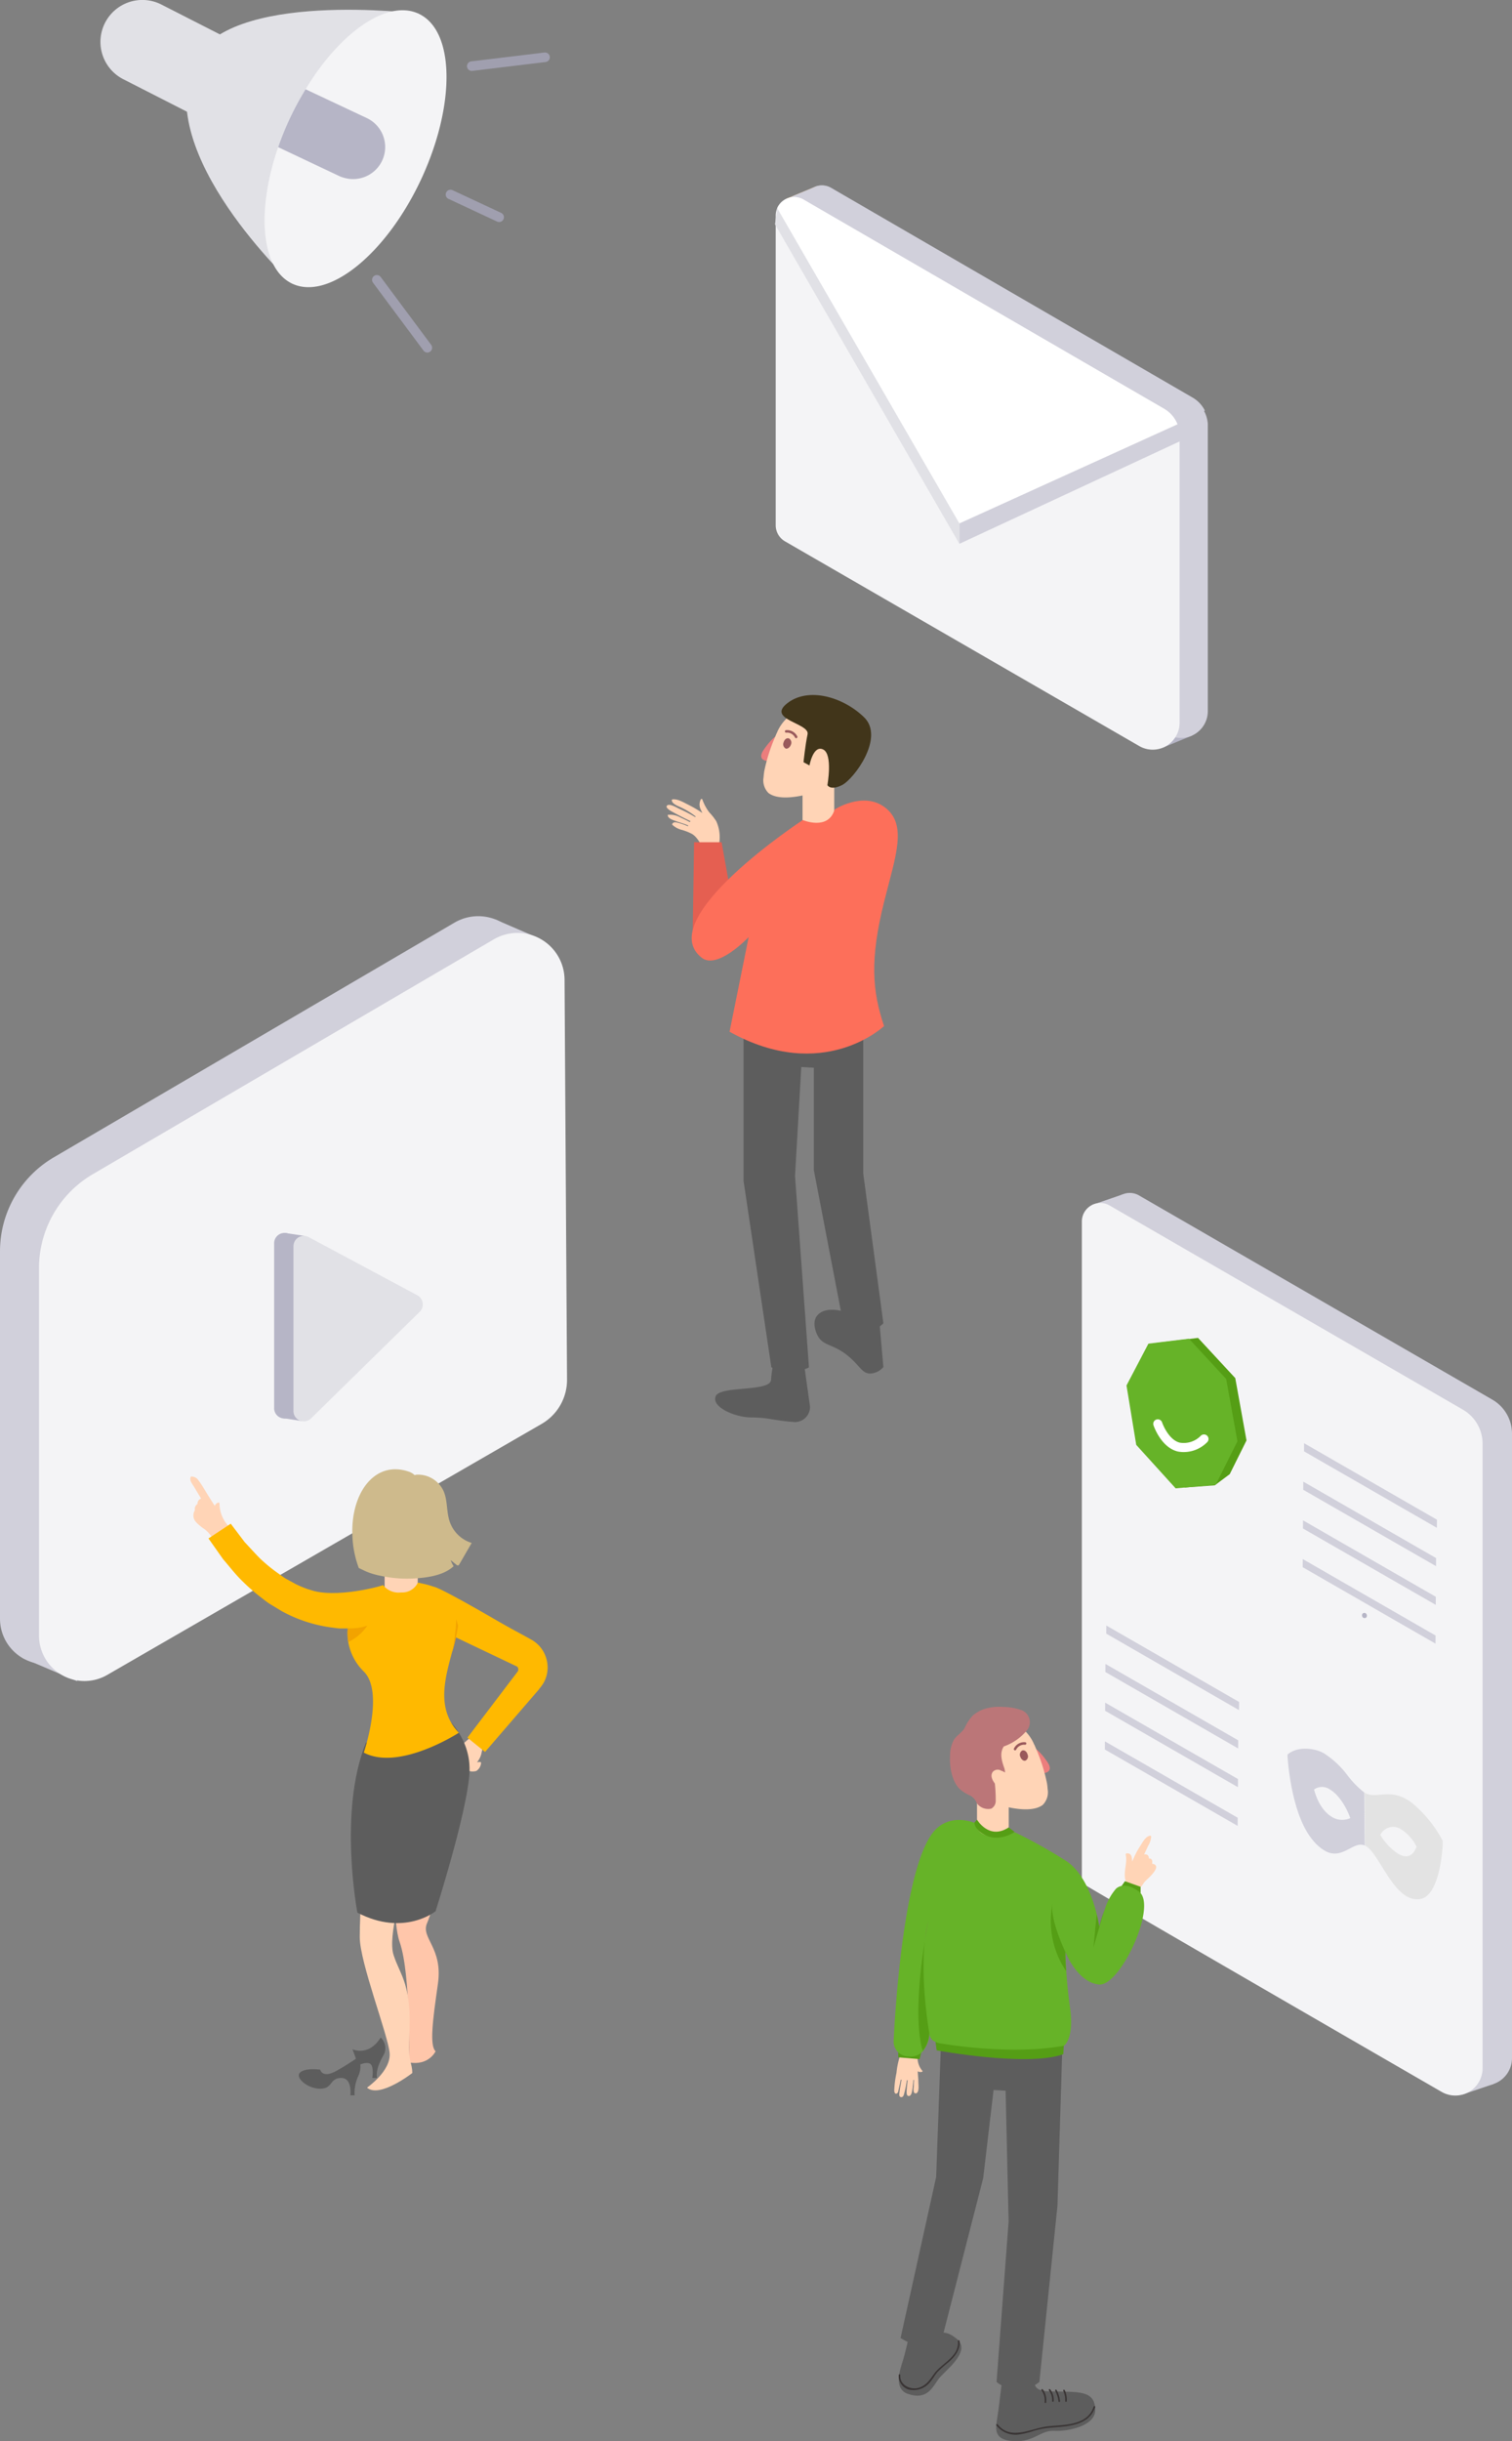 <svg xmlns="http://www.w3.org/2000/svg" xmlns:xlink="http://www.w3.org/1999/xlink" viewBox="0 0 291.93 470.99"><rect x="0" y="0" width="291.93" height="470.99" fill="#808080" stroke="none"/><defs><style>.cls-1,.cls-14,.cls-7{fill:none;}.cls-2{fill:#e1e1e6;}.cls-3{fill:#d1d0db;}.cls-4{fill:#f4f4f6;}.cls-5{fill:#559e15;}.cls-6{fill:#66b328;}.cls-7{stroke:#fff;stroke-width:1.75px;}.cls-14,.cls-7{stroke-linecap:round;stroke-linejoin:round;}.cls-8{isolation:isolate;}.cls-9{clip-path:url(#clip-path);}.cls-10{fill:#e3e3e3;}.cls-11{fill:#b6b5c6;}.cls-12{fill:#d78f00;}.cls-13{fill:#fff;}.cls-14{stroke:#a09faf;stroke-width:1.85px;}.cls-15{fill:#ffd4b6;}.cls-16{fill:#5d5d5d;}.cls-17{fill:#ffc6aa;}.cls-18{fill:#ffb900;}.cls-19{fill:#ceba8c;}.cls-20{fill:#ec7e7d;}.cls-21{fill:#bb7678;}.cls-22{fill:#99595b;}.cls-23{fill:#709a38;}.cls-24{fill:#393434;}.cls-25{fill:#f2a300;}.cls-26{fill:#e55f51;}.cls-27{fill:#fd6f5a;}.cls-28{fill:#41351a;}</style><clipPath id="clip-path"><polygon class="cls-1" points="248.68 353.03 248.56 334.12 278.52 351.08 278.64 370 248.68 353.03"/></clipPath></defs><title>metr_Ресурс 1</title><g id="Слой_2" data-name="Слой 2"><g id="Слой_2-2" data-name="Слой 2"><path class="cls-2" d="M80.85,2.65S43.61-2.11,37.37,12.09C29.61,29.75,56.45,54.74,56.45,54.74Z"/><polygon class="cls-3" points="282.33 404.11 288.3 402.09 289.12 396.14 284.14 397.72 282.33 404.11"/><polygon class="cls-3" points="216.77 230.43 210.86 232.47 212.78 236.3 217.82 235.21 216.77 230.43"/><path class="cls-3" d="M219.91,230.63a3.57,3.57,0,0,0-5.35,3.09V361.33c0,.18,49.73,28.92,69.45,40.31a5.28,5.28,0,0,0,7.92-4.57V276.6a7.58,7.58,0,0,0-3.8-6.57Z"/><path class="cls-4" d="M214.23,232.57a3.57,3.57,0,0,0-5.35,3.09V363.27c0,.18,49.73,28.92,69.45,40.31a5.27,5.27,0,0,0,7.92-4.57V278.54a7.59,7.59,0,0,0-3.79-6.57Z"/><polygon class="cls-3" points="277.26 302.16 251.62 287.42 251.63 285.85 277.27 300.6 277.26 302.16"/><polygon class="cls-3" points="277.21 309.63 251.57 294.89 251.58 293.32 277.22 308.07 277.21 309.63"/><polygon class="cls-3" points="277.16 317.11 251.52 302.36 251.53 300.79 277.17 315.54 277.16 317.11"/><polygon class="cls-3" points="277.42 294.76 251.78 280.01 251.79 278.44 277.43 293.19 277.42 294.76"/><polygon class="cls-3" points="239.06 337.33 213.42 322.58 213.43 321.02 239.07 335.76 239.06 337.33"/><polygon class="cls-3" points="239.01 344.8 213.37 330.06 213.38 328.49 239.02 343.23 239.01 344.8"/><polygon class="cls-3" points="238.96 352.27 213.32 337.53 213.33 335.96 238.97 350.7 238.96 352.27"/><polygon class="cls-3" points="239.22 329.93 213.59 315.18 213.6 313.61 239.24 328.36 239.22 329.93"/><polygon class="cls-5" points="219.25 267.14 221.14 278.6 228.75 286.99 234.55 286.56 237.43 284.41 240.67 277.9 238.5 265.88 231.31 258.12 223.48 259.07 219.25 267.14"/><polygon class="cls-6" points="217.5 267.3 219.38 278.76 226.99 287.15 234.73 286.44 238.92 278.07 236.74 266.04 229.56 258.28 221.73 259.23 217.5 267.3"/><path class="cls-7" d="M232.46,277.62a5.46,5.46,0,0,1-4.84,1.57c-2.79-.65-4.08-4.49-4.08-4.49"/><g class="cls-8"><g class="cls-9"><path class="cls-3" d="M257.22,350.57c-1.5-.85-2.8-2.66-3.51-5.32a2.64,2.64,0,0,1,3-.05c1.65.94,3.16,3.22,4,5.57a3.8,3.8,0,0,1-3.51-.2m-1.54-12.28a6.58,6.58,0,0,0-1.61-.66c-3.82-.91-5.48.91-5.48.91s.53,11.13,4.78,16.33a8.91,8.91,0,0,0,2.42,2.19c3.42,1.94,5.52-2,7.73-1l-.1-10.22.1.06a17.83,17.83,0,0,1-3.44-3.53,17.67,17.67,0,0,0-4.4-4.08"/><path class="cls-10" d="M270,357.69a11.27,11.27,0,0,1-3.5-3.69,2.78,2.78,0,0,1,4-1.09,8.47,8.47,0,0,1,3,3.36c-.66,1.92-2,2.28-3.48,1.42m1.42-10.62c-3.36-1.9-5.81,0-7.88-1.15l0,0-.1-.06.1,10.22h0l.14.06c2.26,1.31,4.47,7.77,7.92,9.73a3.94,3.94,0,0,0,2.47.53c4.2-.5,4.5-11.17,4.5-11.17a23.83,23.83,0,0,0-5.57-7.05,9.25,9.25,0,0,0-1.54-1.1"/></g></g><polygon class="cls-3" points="95.53 177.35 103.72 180.88 98.67 182.9 95.53 177.35"/><polygon class="cls-3" points="4.29 319.84 14.86 324.34 18.53 315.86 6.51 310.35 4.29 319.84"/><path class="cls-3" d="M0,241.39v70.92a8.77,8.77,0,0,0,13.16,7.59l83.89-48.43a9.81,9.81,0,0,0,4.9-8.55l-.53-77.13A9.08,9.08,0,0,0,87.76,178L10.38,223.29A21,21,0,0,0,0,241.39Z"/><path class="cls-4" d="M7.53,244.63v70.92a8.78,8.78,0,0,0,13.16,7.6l83.89-48.44a9.8,9.8,0,0,0,4.9-8.54L109,189a9.08,9.08,0,0,0-13.66-7.77L17.91,226.54A21,21,0,0,0,7.53,244.63Z"/><polygon class="cls-11" points="55.05 237.88 58.79 238.44 57.83 240.79 55.46 242.57 55.05 237.88"/><polygon class="cls-11" points="54.64 273.6 58.37 274.18 59.6 270.04 55.64 270.04 54.64 273.6"/><path class="cls-11" d="M52.93,239.91V271.6a2,2,0,0,0,3.45,1.45l20.94-20.48a2,2,0,0,0-.47-3.24l-20.93-11.2A2,2,0,0,0,52.93,239.91Z"/><path class="cls-2" d="M56.66,240.47v31.68a2,2,0,0,0,3.45,1.45L81,253.12a2,2,0,0,0-.46-3.24l-20.93-11.2A2,2,0,0,0,56.66,240.47Z"/><polygon class="cls-11" points="224.45 144.27 230.15 141.92 230.15 137.35 224.45 138.87 224.45 144.27"/><path class="cls-12" d="M157.65,36h0L156.47,41l-.2.87-1-.82-3.45-2.71,1.6-.66,3.89-1.61,0,0,.27-.11,0,0Z"/><path class="cls-3" d="M233.2,81.79v55.4a5.18,5.18,0,0,1-7.77,4.49L157,102.18a3.57,3.57,0,0,1-1.79-3.1V39.34a3.54,3.54,0,0,1,2-3.23l0,0,.27-.11,0,0h0a3.52,3.52,0,0,1,2.95.29l69.62,40.37a6,6,0,0,1,2.41,2.61A6.07,6.07,0,0,1,233.2,81.79Z"/><path class="cls-3" d="M232.63,79.22l-5.22,2.65L156.47,41l-1.24-.71-3.38-1.95,1.53-.66,3.89-1.61,0,0,.27-.11,0,0h0a3.52,3.52,0,0,1,2.95.29l69.62,40.37A6,6,0,0,1,232.63,79.22Z"/><path class="cls-4" d="M227.75,84.05v55.4a5.19,5.19,0,0,1-7.78,4.49l-68.41-39.5a3.58,3.58,0,0,1-1.79-3.11V41.6a3.74,3.74,0,0,1,.29-1.44,3.59,3.59,0,0,1,5.09-1.66l69.62,40.37a6,6,0,0,1,2.57,3A5.91,5.91,0,0,1,227.75,84.05Z"/><path class="cls-13" d="M227.34,81.87,185.23,101s-30.95-52.07-35.17-60.83a3.59,3.59,0,0,1,5.09-1.66l69.62,40.37A6,6,0,0,1,227.34,81.87Z"/><polygon class="cls-3" points="185.23 100.99 227.34 81.87 229.38 84.41 185.23 104.92 185.23 100.99"/><polygon class="cls-2" points="150.06 40.16 185.23 100.99 185.23 104.92 149.63 43.27 150.06 40.16"/><path class="cls-4" d="M81.3,34.62C74.57,49,63.44,58,56.45,54.74c-6.07-2.84-7-14-2.74-26.35A56.75,56.75,0,0,1,56,22.77a59.34,59.34,0,0,1,3-5.55C65.68,6.16,74.81-.18,80.84,2.65,87.84,5.92,88,20.23,81.3,34.62Z"/><path class="cls-2" d="M32.37-3h0a8.09,8.09,0,0,1,8.09,8.09v19a0,0,0,0,1,0,0H24.28a0,0,0,0,1,0,0v-19A8.09,8.09,0,0,1,32.37-3Z" transform="translate(8.25 34.61) rotate(-62.99)"/><path class="cls-11" d="M73.78,31a6.2,6.2,0,0,1-7,3.39A6.66,6.66,0,0,1,65.57,34L53.71,28.39A56.75,56.75,0,0,1,56,22.77a59.34,59.34,0,0,1,3-5.55L70.8,22.77A6.18,6.18,0,0,1,73.78,31Z"/><line class="cls-14" x1="72.76" y1="53.99" x2="82.51" y2="67.09"/><line class="cls-14" x1="91.09" y1="12.76" x2="105.23" y2="11.05"/><line class="cls-14" x1="86.98" y1="37.53" x2="96.37" y2="41.91"/><path class="cls-15" d="M89.83,341.35a2.62,2.62,0,0,0,2.12.33,2,2,0,0,0,.93-1.52.18.18,0,0,0-.15-.22,3.16,3.16,0,0,0-.63.05,4,4,0,0,0,.91-2c.17-.57.35-1.24,0-1.63a1.36,1.36,0,0,0-.54-.33,3.61,3.61,0,0,1-.93-.67c-.08-.07-.09-.15-.21-.18-.45-.11-1.11.55-1.42.82a6.6,6.6,0,0,0-1.61,2C87.64,339.49,88.46,340.71,89.83,341.35Z"/><path class="cls-15" d="M37.64,291.36a1.86,1.86,0,0,0,.18,2.26A8.34,8.34,0,0,0,39.46,295a5.93,5.93,0,0,1,1.62,1.87c-.09.12,0,.33.17.29l0,0a.19.19,0,0,0,.33-.17v0a5.62,5.62,0,0,0,1.43-.57A6.39,6.39,0,0,0,44.38,295a.2.2,0,0,0,0-.13.13.13,0,0,0,0-.17,6.42,6.42,0,0,1-2-4.63.19.19,0,0,0-.27-.17,1.07,1.07,0,0,0-.65.63l-1.27-2c-.6-.95-1.16-2-1.84-2.87a1.54,1.54,0,0,0-1.42-.78.2.2,0,0,0-.14.13c-.21.67.31,1.23.64,1.78.47.78.93,1.56,1.4,2.33a1,1,0,0,0-.69,1.05A1.09,1.09,0,0,0,37.64,291.36Z"/><path class="cls-16" d="M73.5,393.1a2.8,2.8,0,0,1,.59,3.33c-1,1.71-1.53,3.25-1.3,4.47h-.91s.37-2.35-.45-2.76-2.24.32-2.24.32l-1.13-3.09S71.16,396.85,73.5,393.1Z"/><path class="cls-17" d="M85.21,360.82s-1.48,7.29-2.75,10.2,3.1,4.71,2.09,11.74-1.64,11.85-.45,13c0,0-1.31,2.84-5.16,2.14,0,0,.42-16.9-1.76-23.18-1.47-4.22-.59-12.48-.59-12.48Z"/><path class="cls-15" d="M78,363.46s-3.24,10.11-2,13.75c1.35,4.15,3.58,5.55,3,16-.27,4.63.6,4.64.6,6.74,0,0-6.28,4.92-8.74,2.82,0,0,4.65-3.19,4.37-6.65s-5.77-17.49-5.77-22.41.58-11.38.58-11.38Z"/><path class="cls-16" d="M69.19,396.87a4.35,4.35,0,0,1,0,3.64,7.63,7.63,0,0,0-.72,3.74h-.82s.41-3.43-1.83-3.35-1.5,2-3.91,2.07-5-2.09-4-3.09,3.92-.58,3.92-.58.35,1.71,3,.3A48.36,48.36,0,0,0,69.19,396.87Z"/><path class="cls-16" d="M84.7,330.12s6.56,4.37,5.92,12.3-6.52,26.31-6.52,26.31S78,373.71,69,369c0,0-3.72-19.55,1.65-32.76Z"/><path class="cls-18" d="M75.27,312.81a8.42,8.42,0,0,1-.8.29c-.24.09-.47.15-.69.21-.46.14-.91.25-1.35.34a25.24,25.24,0,0,1-2.68.42,22,22,0,0,1-2.69.11l-1.33,0c-.45,0-.89-.09-1.33-.14a27.53,27.53,0,0,1-10-3.2l-2.22-1.34c-.73-.45-1.37-1-2.06-1.52a38.21,38.21,0,0,1-3.78-3.39c-1.17-1.21-2.18-2.52-3.27-3.78l-2.82-4,4.3-2.84,2.69,3.55c1,1.06,2,2.19,3,3.19a30.65,30.65,0,0,0,3.32,2.73c.58.4,1.14.86,1.75,1.2l1.83,1A21.56,21.56,0,0,0,65,307.75c.33,0,.67.06,1,.07l1,0a16.84,16.84,0,0,0,2-.16,17.35,17.35,0,0,0,1.93-.39,8.23,8.23,0,0,0,.92-.26l.42-.15.3-.12Z"/><rect class="cls-15" x="74.27" y="299.81" width="6.39" height="12.06" transform="translate(154.92 611.68) rotate(-180)"/><path class="cls-18" d="M88.59,334.3s-11.49,7.46-18.35,3.83c0,0,4-11.71,0-15.64a10.46,10.46,0,0,1-3-5.7,9.82,9.82,0,0,1-.1-2.65,9.51,9.51,0,0,1,6.84-8.3,3.83,3.83,0,0,0,3.47,1.39,3.36,3.36,0,0,0,3.22-1.87c.29,0,.59.1.89.16,5.47,1.17,7,3.69,6.93,6.91a9.89,9.89,0,0,1-.07,1.2,37.29,37.29,0,0,1-1.17,5.23C85.86,324.05,84.26,329.76,88.59,334.3Z"/><path class="cls-18" d="M84.83,306.73l9.29,5,4.65,2.52,2.32,1.26,1.16.64.39.22a3.36,3.36,0,0,1,.51.32,7,7,0,0,1,.92.8,6.24,6.24,0,0,1,1.66,4.41,6.07,6.07,0,0,1-.55,2.33,5,5,0,0,1-.6,1l-.17.24-.15.18L104,326l-3.45,4-6.9,8-3.4-2.75,6.4-8.42,3.2-4.21.2-.27a.3.3,0,0,0,0-.08l0,0a.31.31,0,0,0,0-.12.49.49,0,0,0,0-.24.59.59,0,0,0-.23-.39l-18.25-8.69Z"/><path class="cls-18" d="M98.49,314.15s-12.44-7.38-14.67-8l-2.52,4.29,17.61,6.68Z"/><path class="cls-18" d="M74,305.84s-9.23,2.78-14.51.78L65.63,311l8,2.17Z"/><path class="cls-19" d="M86.83,293.58c-.67-1.95-.37-4.17-1.23-6a5.43,5.43,0,0,0-5.19-3.07l-.36.08a3.09,3.09,0,0,0-1.17-.68c-6.54-2.22-11.28,4.19-10.83,12.61a19.44,19.44,0,0,0,1.23,6c.49.23,1,.48,1.47.69a13.81,13.81,0,0,0,2.8.82,23.65,23.65,0,0,0,5.75.53c2.66-.11,6.22-.46,8.28-2.39a6.88,6.88,0,0,1-.58-1.19l1.12.91a.41.41,0,0,0,.3.13c.13,0,.22-.14.28-.25l2.37-4.09A6.49,6.49,0,0,1,86.83,293.58Z"/><path class="cls-15" d="M178,399.72a1,1,0,0,1-.8-.11c0,.65.11,1.29.11,1.92s.17,1.7-.19,2.16a.38.38,0,0,1-.68-.06,2.57,2.57,0,0,1,0-1.07c0-.43,0-.85.05-1.28l-.13,0c-.06.74-.14,1.48-.27,2.21-.06.3-.2.86-.59.89s-.45-.38-.45-.67c0-.78.12-1.58.19-2.37h-.15a21.31,21.31,0,0,1-.49,2.48c-.08.29-.2.86-.65.78s-.31-.7-.27-1c.09-.79.25-1.58.39-2.36l-.15,0c-.14.65-.28,1.29-.43,1.93-.05.2-.06.51-.24.65-.41.34-.59-.14-.59-.49a19.75,19.75,0,0,1,.43-3.42,15.45,15.45,0,0,1,.74-3.46.15.15,0,0,1,.08-.08c.42-.85,1.84-.87,2.66-.44a1,1,0,0,1,.59.86.18.18,0,0,1,0,.1,3.85,3.85,0,0,0,.88,2.58C178.16,399.54,178.15,399.7,178,399.72Z"/><polygon class="cls-5" points="173.43 395.93 173.43 396.92 177.55 397.27 178.05 395.31 173.43 395.93"/><path class="cls-16" d="M193.36,460.22s-.51,4.42-.86,6.57-.46,4,3.32,4.19,5.12-2.15,7.73-2,8-.93,7.92-4.07-2.16-3.37-5.7-3.49-6.29.41-6.06-2.33Z"/><path class="cls-16" d="M175.46,450.85s-.55,2.72-1.23,4.89c-.38,1.25-1.82,5.11,1.05,6.11,3.67,1.28,4.77-1.23,5.88-2.8s6.45-5.29,3.66-7.73-4.07-.64-4.07-.64Z"/><path class="cls-16" d="M181.68,394.19,180.75,420s-6.17,27.92-6.87,31.06c0,0,4.08,2.91,7.8.93l8.15-31.76,2-17,2.33.12.58,25.26-2.33,30.94a6.57,6.57,0,0,0,8.27,0l3.49-34,1.16-37.7L188.2,391Z"/><path class="cls-5" d="M180.63,393.91l.21,1.66s17.55,3.27,24.46.74l.12-2.13Z"/><path class="cls-15" d="M221.14,362.92c-.59.6-.73,1.47-1.67,1.35a2.42,2.42,0,0,1-2-1.22.16.16,0,0,1-.12-.11c-.56-1.7.38-3.41,0-5.12a.19.19,0,0,1,.16-.24c1-.12,1.06.79,1.06,1.56.24-.41.4-.88.62-1.3a15.28,15.28,0,0,1,.95-1.67c.45-.69,1-1.84,1.88-2a.19.19,0,0,1,.24.17,3.7,3.7,0,0,1-.57,1.74c-.26.58-.53,1.15-.8,1.71a.78.78,0,0,1,.7.12.79.79,0,0,1,.22.66.52.52,0,0,1,.63.37,1.3,1.3,0,0,1,0,.62C224.58,359.92,221.74,362.32,221.14,362.92Z"/><polygon class="cls-5" points="216.44 364.02 217.2 362.94 220.22 364.02 220.22 365.53 216.44 364.02"/><path class="cls-20" d="M200.66,341.05a2.23,2.23,0,0,0,.34.67.83.83,0,0,0,.65.34,1.1,1.1,0,0,0,.47-.13,1.08,1.08,0,0,0,.36-.24.84.84,0,0,0,.2-.7,2,2,0,0,0-.25-.71c-.25-.52-2.5-3.59-3.19-3S200.44,340.42,200.66,341.05Z"/><rect class="cls-15" x="188.64" y="346.48" width="6.12" height="13.44"/><path class="cls-6" d="M212.22,382.87c-2.83-.24-4.82-3-5.82-4.8v0a.09.09,0,0,0,0-.05,13.31,13.31,0,0,1-.68-1.41s0,1.4.15,3.68c.12,1.84.33,4.24.72,7,.87,6.11-1.16,7.39-1.16,7.39-10.45,1.92-23.71-.43-23.71-.43-1.44-.19-2-.85-2.16-1.38a1.69,1.69,0,0,1-.1-.6,5.78,5.78,0,0,1-1.27,3.47,3.1,3.1,0,0,1-2.75,1,2.85,2.85,0,0,1-2.9-2.88s1.42-34.95,8.38-41.16c3.16-2.82,7.26-1,7.26-1,1.22,4.54,7.77,1.8,7.77,1.8a99.68,99.68,0,0,1,9.77,5.45c3.57,2.26,5.32,7.42,6.06,10.46.35,1.41.48,2.36.48,2.36s.39-1.54,1-3.24h0a11,11,0,0,1,2.23-4.16c1.75-1.49,4.19.43,4.19.43C223.83,367,216.41,383.22,212.22,382.87Z"/><path class="cls-5" d="M188.14,351.63l.5-.56s2.32,4,6.11,1.49l1.15.87s-2.7,1.94-5.49.71C188.09,353.11,188.14,351.63,188.14,351.63Z"/><circle class="cls-15" cx="192.19" cy="339.7" r="8.11"/><path class="cls-15" d="M201.33,348.22c-2.85,2.15-9.75-.43-9.75-.43s8.07-11.29,8.13-11.13a33,33,0,0,1,2.43,7.34,9.8,9.8,0,0,1,.13,1.16A3.45,3.45,0,0,1,201.33,348.22Z"/><path class="cls-21" d="M198.32,333.78a10.21,10.21,0,0,1-4.51,3.16c-.83,1.23-.42,2.75.06,4.08.21.58.38,1.63-.49,1.77a.64.64,0,0,1-.65-.27c-.2-.26,0-.44-.46-.34s-.3.25-.29.64c0,.15,0,.29,0,.44a28.69,28.69,0,0,1,.27,4.14,1.7,1.7,0,0,1-.86,1.54,2.72,2.72,0,0,1-2.37-.59,1.88,1.88,0,0,1-.55-.75,2.71,2.71,0,0,0-1.25-1.23,7.08,7.08,0,0,1-2.12-1.41c-1.39-1.61-1.78-4.19-1.67-6.24a6.59,6.59,0,0,1,.71-3c.57-.93,1.6-1.43,2.14-2.39a8.16,8.16,0,0,1,1.57-2.37,6.49,6.49,0,0,1,2.48-1.33,10.12,10.12,0,0,1,3.42-.31,10.72,10.72,0,0,1,3.23.54A2.49,2.49,0,0,1,198.32,333.78Z"/><path class="cls-15" d="M194.68,342.18c-.21,0-.48-.17-.68-.23h0a2.64,2.64,0,0,0-.7-.33,1.25,1.25,0,0,0-1.62.23c-.81,1.1.61,2.56,1.33,3.24.15.14.36-.1.21-.23a5.42,5.42,0,0,1-1.22-1.48,2.38,2.38,0,0,0,.43.47,2.82,2.82,0,0,0,.41.47.15.15,0,0,0,.23,0l.16.07a.16.16,0,0,0,.23-.14,2.34,2.34,0,0,0-.28-.94,2.68,2.68,0,0,0,.55.11c.2,0,.27-.28.07-.3a4.19,4.19,0,0,1-.42-.09h.06l.06,0h0a.17.17,0,0,0,.21-.08l.16.05a.14.14,0,0,0,.18-.11.14.14,0,0,0,0-.06l.16-.08a.2.2,0,0,0,.09-.09l.06.05a.16.16,0,0,0,.26-.15h.05C194.89,342.47,194.88,342.15,194.68,342.18Zm-2.23,1.07a1,1,0,0,1,0-.82.5.5,0,0,0,0,.13A1.24,1.24,0,0,0,192.45,343.25Zm.56.65-.16-.55a2.59,2.59,0,0,1,.24.6Z"/><path class="cls-22" d="M197,338.94a.93.93,0,0,1,.38-1.22c.39-.13.86.19,1,.73a.91.91,0,0,1-.38,1.22C197.66,339.81,197.19,339.48,197,338.94Z"/><path class="cls-22" d="M195.77,337.34a2.18,2.18,0,0,1,2.18-1.21.24.24,0,0,1-.06.48,1.72,1.72,0,0,0-1.69.94.32.32,0,0,1-.11.12.26.26,0,0,1-.21,0A.25.25,0,0,1,195.77,337.34Z"/><path class="cls-5" d="M179.42,392.19a5.82,5.82,0,0,1-1.27,3.49c-1.66-5.68-.48-15.64.39-21.16C177.83,381.41,179,389.87,179.42,392.19Z"/><path class="cls-23" d="M179.23,370.59c0,.22-.34,1.71-.69,3.91A26.23,26.23,0,0,1,179.23,370.59Z"/><path class="cls-23" d="M179.52,392.81a1.69,1.69,0,0,1-.1-.6C179.48,392.6,179.52,392.81,179.52,392.81Z"/><path class="cls-5" d="M205.68,376.59s0,1.4.15,3.68a17.23,17.23,0,0,1-2.57-13.22c-.74,3.2,2.71,10.17,3.1,10.95A13.31,13.31,0,0,1,205.68,376.59Z"/><path class="cls-5" d="M213.21,368.46l-2.09,7.28.62-6.4c.35,1.41.48,2.36.48,2.36S212.61,370.16,213.21,368.46Z"/><path class="cls-24" d="M201.35,461c-.12-.16-.39,0-.27.17a3.15,3.15,0,0,1,.6,2.26c0,.2.29.27.31.07A3.54,3.54,0,0,0,201.35,461Z"/><path class="cls-24" d="M202.79,461c-.12-.16-.38,0-.27.17a3.16,3.16,0,0,1,.62,2.06c0,.2.3.18.31,0A3.44,3.44,0,0,0,202.79,461Z"/><path class="cls-24" d="M204,461.1c-.1-.18-.36,0-.26.17a5.52,5.52,0,0,1,.62,2c0,.2.34.18.31,0A5.76,5.76,0,0,0,204,461.1Z"/><path class="cls-24" d="M205.58,461.15c-.08-.18-.38-.09-.3.09a4.18,4.18,0,0,1,.38,2c0,.2.3.19.31,0A4.39,4.39,0,0,0,205.58,461.15Z"/><path class="cls-24" d="M211.15,464.33c-1.16,3.64-5.66,3.47-8.72,3.77-3.25.32-7.22,2.87-9.79-.35-.13-.16-.39,0-.27.17a4.73,4.73,0,0,0,4.21,1.79,14.88,14.88,0,0,0,2.86-.68,16.11,16.11,0,0,1,3.29-.65c3.17-.27,7.55-.29,8.72-4C211.51,464.21,211.21,464.14,211.15,464.33Z"/><path class="cls-24" d="M185.26,451.65c0-.2-.34-.19-.31,0,.32,3-3.14,4.28-4.61,6.35-.84,1.19-1.56,2.3-3.05,2.7s-3.62-.54-3.46-2.44c0-.2-.28-.27-.3-.06A2.7,2.7,0,0,0,175.4,461a4.06,4.06,0,0,0,4-1.22c.66-.67,1.06-1.56,1.7-2.25a25.81,25.81,0,0,1,2-1.77C184.34,454.7,185.44,453.34,185.26,451.65Z"/><path class="cls-25" d="M70.93,313.62a9.22,9.22,0,0,1-3.66,3.17,9.82,9.82,0,0,1-.1-2.65A9.48,9.48,0,0,0,70.93,313.62Z"/><path class="cls-25" d="M88.45,313.63a37.29,37.29,0,0,1-1.17,5.23,41.84,41.84,0,0,0,.81-6.46Z"/><path class="cls-15" d="M128.94,157.19c-.11.64.89,1,1.37,1.15.84.34,1.72.54,2.54.91,0,.06,0,.11,0,.17a12.43,12.43,0,0,0-2.05-.71c-.38-.1-.8-.14-1,.25a.18.18,0,0,0,0,.16,4.22,4.22,0,0,0,1.88,1,9.83,9.83,0,0,1,2,.81c.16.12.31.23.46.36a6.4,6.4,0,0,1,1.08,1.47,1.21,1.21,0,0,0,1,.4,16.28,16.28,0,0,0,2.42.11.15.15,0,0,0,.13-.08h0v0a7.5,7.5,0,0,0-.47-4.74,11.54,11.54,0,0,0-1.38-1.75,9,9,0,0,1-1.32-2.48.17.17,0,0,0-.29,0,2.18,2.18,0,0,0,0,2c.1.24.21.44.29.63a22.4,22.4,0,0,0-2.76-1.62c-.86-.42-2-1.14-3-1a.16.16,0,0,0-.13.19c.07.76,1.45,1.17,2,1.47a14.34,14.34,0,0,1,2.63,1.65l-.13.09a30.11,30.11,0,0,0-3.09-1.6c-.43-.19-1.86-1.09-2.33-.61s1.06,1.22,1.32,1.36c1.05.58,2.13,1.13,3.22,1.65a1.19,1.19,0,0,0-.15.18c-.59-.34-1.21-.62-1.82-.9a3.91,3.91,0,0,0-2.35-.5A.24.24,0,0,0,128.94,157.19Z"/><polygon class="cls-26" points="141.3 173.48 139.32 162.49 134.01 162.49 133.71 182.25 141.3 173.48"/><path class="cls-16" d="M169.64,253.31l.92,10.44A3.58,3.58,0,0,1,168,265c-1.49,0-2-1.45-4-3.18-3.1-2.68-5.1-2-6.19-4.25-.09-.18-1.2-2.39,0-3.79.74-.86,2.14-1.39,4.48-.9l6.45,1.77Z"/><path class="cls-16" d="M155.19,262.78l1.21,8.62a2.93,2.93,0,0,1-3.4,2.92c-3.4-.24-4.74-.85-7.9-.85s-7.77-2-6.92-4.09,10.63-.78,10.69-3.2a24.2,24.2,0,0,1,1.09-5.59Z"/><path class="cls-20" d="M149,145.79a2,2,0,0,1-.34.67.83.83,0,0,1-.65.34,1.16,1.16,0,0,1-.47-.14,1.05,1.05,0,0,1-.36-.23.84.84,0,0,1-.2-.7,2.23,2.23,0,0,1,.25-.71c.26-.52,2.5-3.59,3.19-3.05S149.27,145.16,149,145.79Z"/><rect class="cls-15" x="154.95" y="151.21" width="6.12" height="13.44" transform="translate(316.02 315.87) rotate(-180)"/><circle class="cls-15" cx="157.51" cy="144.44" r="8.11"/><path class="cls-15" d="M148.38,153c2.85,2.15,9.74-.43,9.74-.43s-8.06-11.29-8.13-11.13a33.39,33.39,0,0,0-2.43,7.34c-.06.4-.11.78-.13,1.16A3.45,3.45,0,0,0,148.38,153Z"/><path class="cls-15" d="M155,147.23h.05a.16.16,0,0,0,.26.15l.07,0a.18.18,0,0,0,.08.09l.16.08a.08.08,0,0,0,0,.05c0,.08.09.15.18.12l.16,0a.18.18,0,0,0,.22.08h0l.06,0h.06a2.32,2.32,0,0,1-.42.08c-.2,0-.14.33.06.31a3.47,3.47,0,0,0,.56-.11,2.06,2.06,0,0,0-.28.94.16.16,0,0,0,.23.14l.16-.07a.14.14,0,0,0,.22,0,4,4,0,0,0,.42-.47,2.67,2.67,0,0,0,.42-.47,5.24,5.24,0,0,1-1.22,1.47c-.14.14.07.37.21.24.73-.68,2.14-2.15,1.33-3.24-.4-.54-1-.48-1.62-.23a2.79,2.79,0,0,0-.7.33h0c-.2.06-.47.25-.68.23S154.81,147.2,155,147.23Zm2.23.07a.33.33,0,0,0,0-.13.89.89,0,0,1,0,.82A1.15,1.15,0,0,0,157.24,147.3Zm-.63,1.39a2.24,2.24,0,0,1,.25-.6c-.06.18-.11.37-.17.55Z"/><path class="cls-22" d="M152.7,143.68a.93.93,0,0,0-.39-1.22c-.39-.14-.86.19-1,.73a.93.93,0,0,0,.38,1.22C152,144.55,152.51,144.22,152.7,143.68Z"/><path class="cls-22" d="M153.94,142.08a2.19,2.19,0,0,0-2.18-1.21.24.24,0,0,0,.05.48,1.71,1.71,0,0,1,1.69.94.25.25,0,0,0,.12.11.2.2,0,0,0,.2,0A.24.24,0,0,0,153.94,142.08Z"/><path class="cls-16" d="M166.67,200.34v26.07l3.89,28.89s-2.41,2.95-7.65.54l-5.78-30.1V206l-2.42-.14-1.21,21,2.69,36.95s-2.69,1.62-7.26,0l-5.37-36V200.34Z"/><path class="cls-27" d="M161.14,156.18s5.38-3.5,9.55-.53c4.66,3.32,2.2,9.54,0,18.38-2.75,11.05-2.3,17.12,0,23.93,0,0-11.74,11.17-29.83,1.09l3.69-18.26s-6,6.36-9.05,4C125.87,177.3,155,158.21,155,158.21h0S159.92,160.32,161.14,156.18Z"/><path class="cls-28" d="M159.75,151.47s.55,1.13,2.82,0,8.29-9.15,4.28-13.07-10.74-5.92-14.84-2.73,4.37,3.83,3.91,6-.78,5.38-.78,5.38l1.15.63s.71-4,2.63-3.09S159.75,151.47,159.75,151.47Z"/><path class="cls-11" d="M263.42,311.18c-.63,0-.58,1,.05,1S264.05,311.18,263.42,311.18Z"/></g></g></svg>
